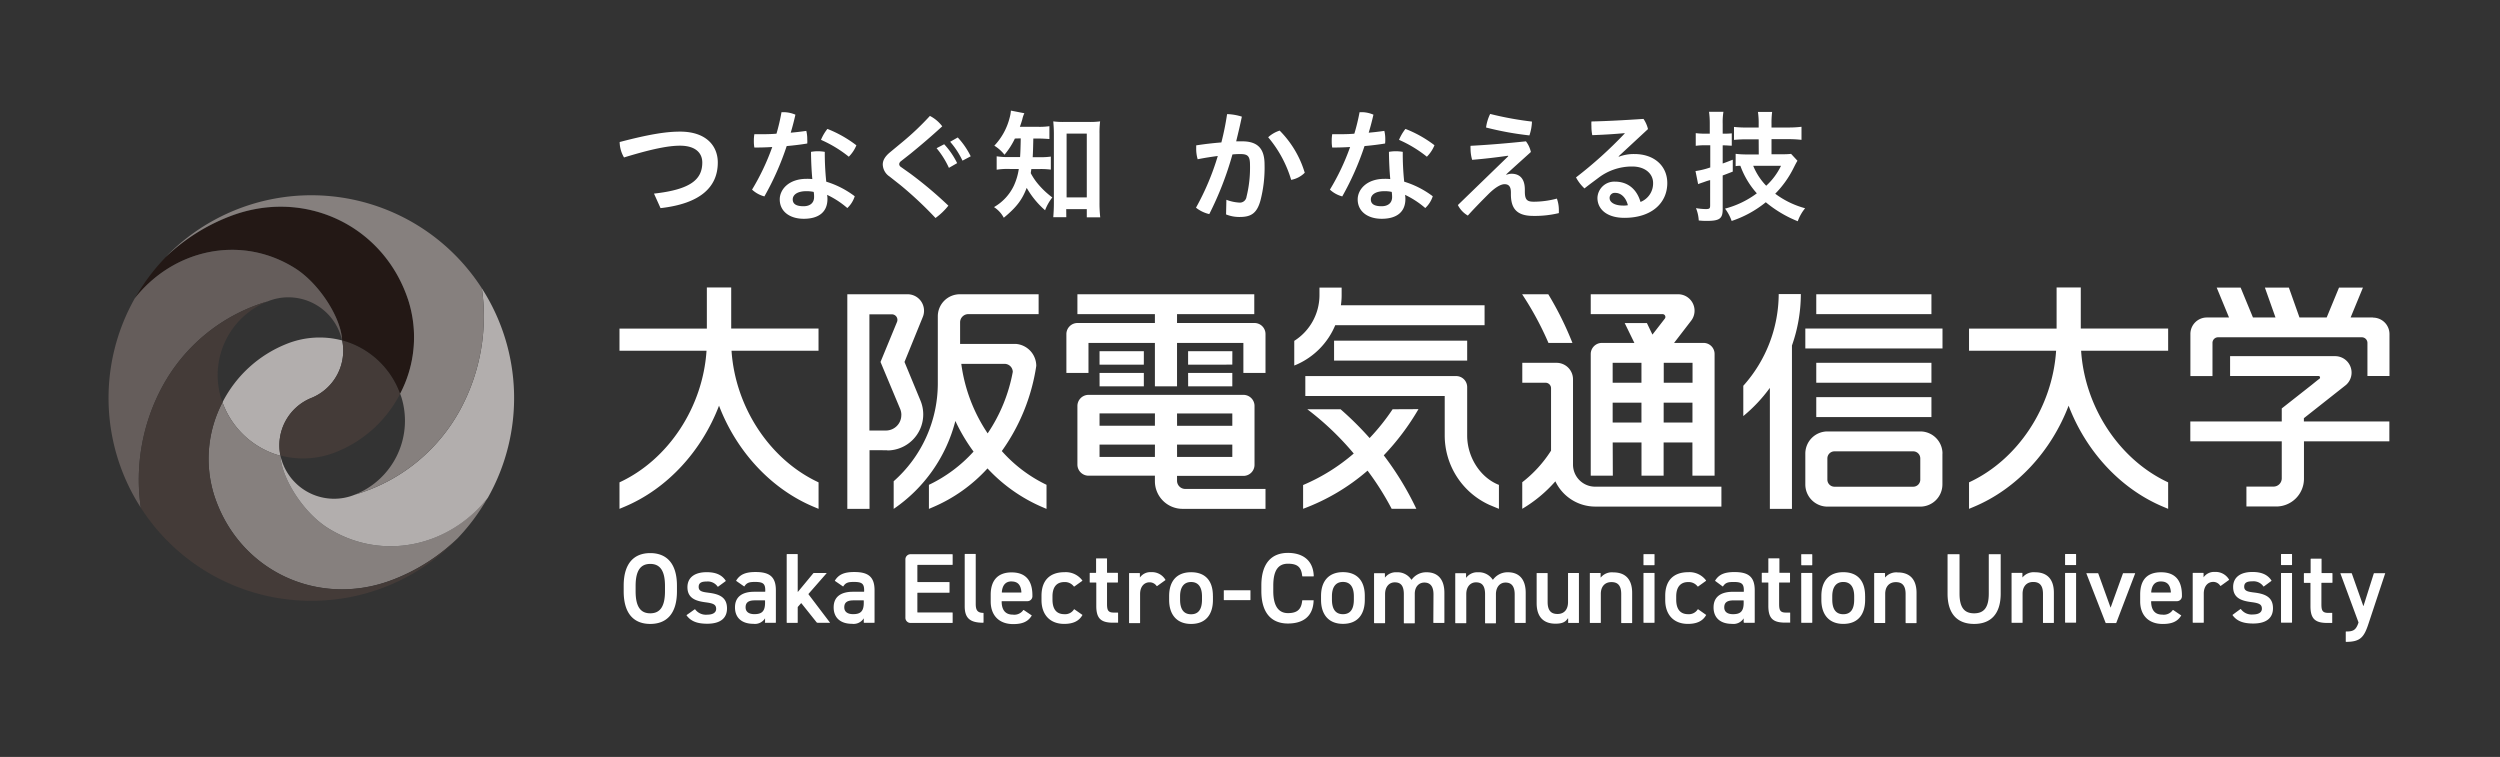 <svg id="レイヤー_1" data-name="レイヤー 1" xmlns="http://www.w3.org/2000/svg" width="607.8" height="184.03" viewBox="0 0 607.8 184.03">
  <rect x="0" y="0" width="607.8" height="184.03" fill="#333333" stroke="none"/>
  <defs>
    <style>
      .cls-1 {
        fill: none;
      }

      .cls-2 {
        fill: #fff;
      }

      .cls-3 {
        fill: #b2aead;
      }

      .cls-4 {
        fill: #443b38;
      }

      .cls-5 {
        fill: #231815;
      }

      .cls-6 {
        fill: #86807e;
      }

      .cls-7 {
        fill: #655d5b;
      }
    </style>
  </defs>
  <rect class="cls-1" width="607.8" height="184.03"/>
  <path class="cls-2" d="M307.67,81.22v9.44h-5.38V83.37H286.16V93.92h-5.38V83.37H264.63v7.29h-5.37V81.22a2.7,2.7,0,0,1,2.68-2.69h18.84V76.37H261.94V71.54h43v4.83H286.16v2.16H305a2.68,2.68,0,0,1,2.67,2.69Zm-19.5,37.65h19.5v4.84H287.5a6.72,6.72,0,0,1-6.72-6.72h0v-1.34H264.63a2.71,2.71,0,0,1-2.69-2.7V98.64A2.71,2.71,0,0,1,264.63,96h37.66A2.7,2.7,0,0,1,305,98.64V113a2.7,2.7,0,0,1-2.69,2.7H286.16v1.2A2,2,0,0,0,288.17,118.87Zm-2-15.35H299.6v-3H286.16Zm0,7.57H299.6v-3H286.16Zm-5.38-3H267.32v3h13.46Zm0-7.58H267.32v3h13.46Zm-2.7-12.42v-2.7H267.32v3.26h10.76Zm-10.76,5.84h10.76V90.66H267.32Zm32.28-8.54H288.85v3.26H299.6Zm-10.75,7.68v.86H299.6V90.66H288.85Zm-34.43,24.8v5.85l-.87-.37a39.35,39.35,0,0,1-13.48-9.47,38.16,38.16,0,0,1-13.38,9.47l-.86.37v-5.85a34.87,34.87,0,0,0,10.85-8.08,43.38,43.38,0,0,1-4.42-7.45,37,37,0,0,1-15,21.38V117A31.75,31.75,0,0,0,228,93.37V76.92a5.36,5.36,0,0,1,5.36-5.38h19.15v4.83H235.42a2,2,0,0,0-2,2v5.24h13.52a5.38,5.38,0,0,1,5,5.34,47.79,47.79,0,0,1-8.38,20.71,34.37,34.37,0,0,0,10.86,8.2Zm-8.2-27.41a2,2,0,0,0-2-2H233.71a39.54,39.54,0,0,0,6.41,16.9,39.46,39.46,0,0,0,6.1-14.91Zm-30.49,19H211.4v14.25H206V71.54h14.65a4,4,0,0,1,4,4,3.94,3.94,0,0,1-.31,1.55L219.9,88l3.91,9.45A8.75,8.75,0,0,1,219,108.86a8.62,8.62,0,0,1-3.29.65Zm3.4-8.59a3.79,3.79,0,0,0-.29-1.45L214.07,88l4-9.7a1.31,1.31,0,0,0,.11-.52,1.34,1.34,0,0,0-1.34-1.36h-5.47v28.25h4a3.75,3.75,0,0,0,3.76-3.74v-.06ZM469.57,71.54h-28v4.83h28ZM438.91,84.72h33.35V79.87H438.91Zm30.66,3.49h-28v4.84h28Zm-28,13.19h28V96.55h-28Zm-17.74-7.63v7.39a37.18,37.18,0,0,0,6.46-6.86v29.41h5.37V84a37.77,37.77,0,0,0,2.16-12.5h-5.38a33.61,33.61,0,0,1-8.59,22.27Zm48.41,16.5v7.53a5.39,5.39,0,0,1-5.39,5.37H444.29a5.39,5.39,0,0,1-5.38-5.37v-7.53a5.39,5.39,0,0,1,5.38-5.38h22.58a5.4,5.4,0,0,1,5.39,5.38Zm-5.38,1.18a1.72,1.72,0,0,0-1.72-1.72H446a1.73,1.73,0,0,0-1.73,1.72v5.16a1.73,1.73,0,0,0,1.73,1.72h19.14a1.72,1.72,0,0,0,1.72-1.72h0ZM382.29,83.37a78.92,78.92,0,0,0-5.87-11.83h-6.36a75.86,75.86,0,0,1,6.4,11.83Zm.14,29.58V92.26a4,4,0,0,0-3.95-4.05H370.1v4.84h5.65a1.34,1.34,0,0,1,1.34,1.34h0v15.17a30.14,30.14,0,0,1-7,7.68v6.46a33.14,33.14,0,0,0,8.05-6.68,10.75,10.75,0,0,0,9.71,6.14h30.66v-4.84H387.82a5.37,5.37,0,0,1-5.39-5.33Zm9.68,2.7h-5.37V86.06a2.71,2.71,0,0,1,2.69-2.69h7.92L395,78.55h5.4l1.34,2.8,3-3.87a.66.66,0,0,0,.15-.43.69.69,0,0,0-.67-.68H386.74V71.54h21.17a4,4,0,0,1,3.16,6.54L407,83.37h7.16a2.68,2.68,0,0,1,2.69,2.69h0v29.59h-5.39v-8.08h-7v8.08h-5.38v-8.08h-7Zm19.36-17.76h-7v4.84h7Zm-6.4-9.68h-.58v4.84h7V88.21Zm-13,4.84h7V88.21h-7Zm0,9.68h7V97.89h-7ZM576.88,77.19h-5.4l3-7.27h-5.82l-3,7.27h-6.61l-2.58-7.27h-5.83l2.58,7.27h-5.48l-3-7.27h-5.82l3,7.27h-5.39a4,4,0,0,0-4,4V91.43h5.37V83.37A1.36,1.36,0,0,1,539.22,82h35a1.37,1.37,0,0,1,1.35,1.35v8.06h5.36V81.22a4,4,0,0,0-4-4Zm-16.76,24.48,10.24-8.08a4,4,0,0,0-2.73-7H542.18v4.83h21.5a.35.35,0,0,1,.37.33v0c0,.16,0,.24-.22.38l-.47.36L562,93.59h0l-7.26,5.71v3.17H532.51v4.83h22.23v9a2,2,0,0,1-2,2h-6.59v4.84h7.26a6.74,6.74,0,0,0,6.73-6.72V107.3H580.9v-4.83H560.12Zm-235.78-14H356.7V82.83H324.34Zm.28-8.61h36.31V74.22H326a17.38,17.38,0,0,0,.18-2.49V69.92h-5.39v1.81a13.18,13.18,0,0,1-6.13,11.14v6l.63-.26a18,18,0,0,0,9.33-9.54ZM338.57,99.5a52.32,52.32,0,0,1-5.59,7,77.74,77.74,0,0,0-7.06-7h-8.09a68.87,68.87,0,0,1,11.29,10.76,46.7,46.7,0,0,1-12.31,7.66v5.78a50.93,50.93,0,0,0,15.67-9.28,67.75,67.75,0,0,1,5.86,9.28h6a73.43,73.43,0,0,0-7.92-13,59.58,59.58,0,0,0,8.44-11.23Zm18.13,6.39V94.13a2.68,2.68,0,0,0-2.68-2.7H317.35v4.84h33.89v9.63a18.54,18.54,0,0,0,10.89,16.86l2.29.95v-5.83l-.22-.08c-4.46-1.86-7.5-6.8-7.5-11.9Zm-178.93-36h-5.92v10H150.61v5.38h21.16c-.9,13.74-9.29,26.51-21.16,32v6.44l1.12-.47c10.53-4.39,18.88-13.62,23.08-24.61,4.2,11,12.55,20.22,23.08,24.61l1.12.47v-6.44c-11.87-5.51-20.25-18.28-21.16-32H199v-5.4H177.77Zm328.11,0H500v10H478.71v5.38h21.17c-.9,13.74-9.3,26.51-21.17,32v6.44l1.12-.47c10.54-4.39,18.9-13.62,23.09-24.61,4.19,11,12.54,20.22,23.08,24.61l1.12.47v-6.44c-11.87-5.51-20.27-18.28-21.16-32h21.16v-5.4H505.88Z"/>
  <path class="cls-2" d="M159,47.07c9-1,11.74-3.5,11.74-7.56,0-2.38-1.73-4.09-5.41-4.09-2.7,0-6.56.7-13.62,2.86a7.63,7.63,0,0,1-1.06-3.75c7.62-2,11.53-2.53,14.7-2.53,6.28,0,9.16,3.42,9.16,7.51,0,6-4.27,10-13.92,11.09Zm31-19.8h.47a7.48,7.48,0,0,1,2.91.61c-.32,1.44-.7,2.91-1.14,4.38,1.29-.11,2.56-.26,3.79-.44a8.48,8.48,0,0,1,.23,2.07,6.44,6.44,0,0,1,0,1c-1.56.26-3.27.47-5,.62a67.55,67.55,0,0,1-5.42,12.24,7,7,0,0,1-3-1.65,56.76,56.76,0,0,0,4.91-10.36c-1.49.1-3,.13-4.35.13a8.56,8.56,0,0,1-.12-1.6,9,9,0,0,1,.12-1.64h1.23c1.33,0,2.74,0,4.15-.13A49.19,49.19,0,0,0,190,27.27Zm17.8,20.45a6.58,6.58,0,0,1-1.8,2.86,21.37,21.37,0,0,0-4.92-3.21,5.55,5.55,0,0,1,.09,1c0,3.2-2.15,4.82-5.76,4.82-3.42,0-5.84-1.79-5.84-4.71,0-2.41,2.19-5,6.51-5a11,11,0,0,1,1.41.06c-.17-1.88-.29-4-.32-6.62a9,9,0,0,1,1.64-.15,9.79,9.79,0,0,1,1.71.15,67.56,67.56,0,0,0,.36,7.25,22.32,22.32,0,0,1,6.93,3.55Zm-11.74-1.24c-2.39,0-3.33,1-3.33,2s.69,1.66,2.63,1.66c1.59,0,2.56-.82,2.56-2.22a6.53,6.53,0,0,0-.09-1.26,8,8,0,0,0-1.76-.18Zm12.15-11.17a8.4,8.4,0,0,1-1.85,2.79A29.91,29.91,0,0,0,199.6,34a10.93,10.93,0,0,1,1.56-2.66,29,29,0,0,1,7.06,4Zm11.28-.86a66.18,66.18,0,0,0,6.59-6.27,8.83,8.83,0,0,1,3,2.53c-2.54,2.33-5,4.44-7.71,6.65L219,39.22a1,1,0,0,0-.39.67.88.88,0,0,0,.42.7l2.3,1.63A98,98,0,0,1,230.57,50a15.62,15.62,0,0,1-3.13,3,90.82,90.82,0,0,0-8.53-8l-2.65-2.09A3.61,3.61,0,0,1,214.62,40c0-.93.43-1.88,1.79-3Zm10.06.62a19,19,0,0,1,3.15,4.59l-2,1.15a21,21,0,0,0-3-4.78Zm3.3-1.65A19,19,0,0,1,236,38l-2,1.06a19.63,19.63,0,0,0-3-4.59Zm13.89.26a18.12,18.12,0,0,1-2.53,3.94,9.44,9.44,0,0,0-2.47-2.2,15.29,15.29,0,0,0,3.71-6.74,8.3,8.3,0,0,0,.32-1.79l3.27.64a6.61,6.61,0,0,0-.5,1.5c-.18.6-.32,1.06-.59,1.8h4.35a16.73,16.73,0,0,0,2.83-.15V33.8c-.83-.06-1.77-.12-2.83-.12h-1.08c-.07,3.06-.07,3.06-.15,4.54h1.7a17.52,17.52,0,0,0,2.71-.15v3.17a18.7,18.7,0,0,0-2.8-.14h-1.94c-.06.41-.08.53-.14,1a14.68,14.68,0,0,0,1.47,2.27A20.25,20.25,0,0,0,255.84,48a11.72,11.72,0,0,0-1.76,3.12,21.15,21.15,0,0,1-4.47-5.45c-1.12,2.94-2.48,4.71-5.57,7.27a7,7,0,0,0-2.38-2.59,11.87,11.87,0,0,0,4.83-5.21,14.82,14.82,0,0,0,1.2-4.06h-2.2a16.92,16.92,0,0,0-3.18.18V38a17.57,17.57,0,0,0,3.24.18H248c.07-.92.13-2.42.16-4.54Zm12.5,19.13h-3.17c.08-.94.15-2.15.15-3.3v-17c0-1.12-.07-2.06-.15-3a17.63,17.63,0,0,0,2.62.14h6.09a18.44,18.44,0,0,0,2.68-.14,21.54,21.54,0,0,0-.15,3V49.22a31.23,31.23,0,0,0,.18,3.62h-3.27v-2h-5Zm.07-4.82h4.91V32.48h-4.91Zm38.85.58a10.37,10.37,0,0,0,3.06.68,1.63,1.63,0,0,0,1.83-1.4h0a29.23,29.23,0,0,0,.85-7.74c0-2.06-.47-2.65-2.27-2.65a16.84,16.84,0,0,0-2,.09A78.68,78.68,0,0,1,294,52.05a8,8,0,0,1-3.23-1.56,62.27,62.27,0,0,0,5.3-12.57c-1.59.21-3.28.47-4.89.8a8.91,8.91,0,0,1-.36-2.62c0-.25,0-.51,0-.76,2-.31,4.15-.56,6.12-.71a67.22,67.22,0,0,0,1.39-6.89,13.25,13.25,0,0,1,3.59.62c-.41,2-.89,4-1.38,6H302c4.08,0,5.44,2.1,5.44,5.65a31.76,31.76,0,0,1-1,8.74c-.89,3.21-2.38,4-5.06,4a8.49,8.49,0,0,1-3.3-.62Zm12.95-16.82A24.46,24.46,0,0,1,317.21,42a6.33,6.33,0,0,1-3.3,1.73,28.75,28.75,0,0,0-5.59-10.36,7.43,7.43,0,0,1,2.8-1.62Zm19.42-4.48H331a7.3,7.3,0,0,1,2.91.61c-.32,1.44-.71,2.91-1.15,4.38,1.3-.11,2.57-.26,3.8-.44a8.48,8.48,0,0,1,.23,2.07,6.44,6.44,0,0,1-.05,1c-1.57.26-3.27.47-5,.62a68.21,68.21,0,0,1-5.41,12.24,7,7,0,0,1-3-1.65,56.11,56.11,0,0,0,4.91-10.36c-1.5.1-3,.13-4.35.13a8.56,8.56,0,0,1-.12-1.6,9,9,0,0,1,.12-1.64h1.23c1.33,0,2.74,0,4.15-.13a49.19,49.19,0,0,0,1.27-5.23Zm17.8,20.45a6.72,6.72,0,0,1-1.82,2.86,21.59,21.59,0,0,0-4.92-3.21,5.55,5.55,0,0,1,.09,1c0,3.2-2.15,4.82-5.76,4.82-3.42,0-5.84-1.79-5.84-4.71,0-2.41,2.19-5,6.51-5a11.16,11.16,0,0,1,1.41.06c-.17-1.88-.29-4-.32-6.62a9,9,0,0,1,1.64-.15,9.91,9.91,0,0,1,1.72.15,65.05,65.05,0,0,0,.35,7.25,22.42,22.42,0,0,1,6.95,3.55ZM336.6,46.48c-2.39,0-3.32,1-3.32,2s.67,1.66,2.61,1.66c1.59,0,2.56-.82,2.56-2.22a8.9,8.9,0,0,0-.09-1.26A7.46,7.46,0,0,0,336.6,46.48Zm12.15-11.17a8.4,8.4,0,0,1-1.85,2.79,30,30,0,0,0-6.77-4.1,11.46,11.46,0,0,1,1.56-2.66A28.54,28.54,0,0,1,348.75,35.31Zm17.9,2.55c-3.15.45-5.68.74-8.74,1a9.53,9.53,0,0,1-.39-2.7,4.21,4.21,0,0,1,0-.71c4.41-.23,9-.62,13.47-1.09a6.75,6.75,0,0,1,1.2,2.59c-2.08,1.89-4,3.59-6,5.44l.08.1a3.37,3.37,0,0,1,1.18-.25c2.17,0,3.27,1.36,3.27,3.86v.47c0,2.1.62,2.47,2.23,2.47a21.73,21.73,0,0,0,5.56-.76,8.3,8.3,0,0,1,.48,2.88c0,.22,0,.43,0,.65a24.72,24.72,0,0,1-6.24.68c-4.09,0-5.42-1.89-5.42-5.27v-.44c0-1.51-.59-2-1.55-2s-2.36.86-3.92,2.42-3.47,3.5-5,5.21a6.1,6.1,0,0,1-2.42-2.56L366.67,38Zm5.8-8.3a11.66,11.66,0,0,1-.62,3.36A75.4,75.4,0,0,1,361.29,31a10.6,10.6,0,0,1,1-3.3,79.6,79.6,0,0,0,10.16,1.86Zm21.13,8.54a10.32,10.32,0,0,1,3.77-.65c4.82,0,8,2.88,8,7.06,0,4.81-3.77,8.45-10.42,8.45-4.26,0-6.56-2.09-6.56-4.86a4.1,4.1,0,0,1,4.27-3.94h0c3.09,0,5.3,1.82,6.2,4.94a4.83,4.83,0,0,0,3.06-4.62c0-2.2-1.88-4-5.09-4a13.43,13.43,0,0,0-8.18,2.74c-1,.76-2.27,1.67-3.41,2.59a10.15,10.15,0,0,1-2.06-2.68A102.22,102.22,0,0,0,395,32.45v-.08c-2.56.23-4.88.38-7.89.49a11,11,0,0,1-.2-2.21,8.25,8.25,0,0,1,0-1.12c3.74-.08,8-.31,12.66-.62a7.49,7.49,0,0,1,1.09,2.47L393.52,38Zm-.89,8.79A1.24,1.24,0,0,0,391.33,48a.92.92,0,0,0,0,.16c0,1,1.17,1.82,3.31,1.82a5.33,5.33,0,0,0,1.13-.09c-.51-2-1.76-3-3.07-3Zm21.78-11.58a17.93,17.93,0,0,0-2.2.14V32.37a17.92,17.92,0,0,0,2.2.13h1.21V30.13a20.77,20.77,0,0,0-.18-2.95H419a15.75,15.75,0,0,0-.18,2.91V32.5h.44a17.47,17.47,0,0,0,1.77-.08v3c-.65,0-1.15-.08-1.8-.08h-.41v4.41c.88-.3,1.21-.45,2.45-.92v2.89c-1.51.59-1.51.59-2.45.94v8.21c0,2.26-.74,2.83-3.82,2.83a14.8,14.8,0,0,1-2-.1,9.4,9.4,0,0,0-.67-3,15.07,15.07,0,0,0,2.32.23c.94,0,1.12-.12,1.12-.88V43.78L415,44l-.93.33c-.42.14-.92.31-1.22.44l-.64-3.18a19.4,19.4,0,0,0,3.59-.88V35.31Zm13.1-1.44h-2.71a32.78,32.78,0,0,0-3.29.14V30.86a29.52,29.52,0,0,0,3.26.15h2.74v-.88a17.83,17.83,0,0,0-.18-2.92h3.45a20.33,20.33,0,0,0-.15,2.92V31h4a25.81,25.81,0,0,0,3.29-.18V34a27.78,27.78,0,0,0-3.29-.17h-4V37.5h2.7a17.65,17.65,0,0,0,2.06-.09L437,39.08c-.23.38-.35.58-.91,1.69a24.15,24.15,0,0,1-4.5,6.33,21.54,21.54,0,0,0,7.27,3.53,10.63,10.63,0,0,0-1.79,3.16,29.11,29.11,0,0,1-7.77-4.62,26.18,26.18,0,0,1-8.3,4.55,11,11,0,0,0-1.61-3A22.32,22.32,0,0,0,427.12,47a20.34,20.34,0,0,1-4-6.69,5.18,5.18,0,0,0-1.15.09v-3a23.16,23.16,0,0,0,2.88.15h2.74Zm-1.33,6.44a15.28,15.28,0,0,0,3.16,4.85,15.9,15.9,0,0,0,3.6-4.85Z"/>
  <path class="cls-2" d="M303.92,145.9h-6.3a.08.08,0,0,1-.09-.07v-2.24a.08.08,0,0,1,.07-.09h6.32a.09.09,0,0,1,.09.09v2.22a.08.08,0,0,1-.07.09Zm27.89-1v.94c0,3.4-1.63,5.83-5.31,5.83-3.51,0-5.33-2.3-5.33-5.83v-.94c0-3.75,2-5.8,5.33-5.8s5.31,2,5.31,5.77Zm-2.66.07c0-2.23-.87-3.49-2.65-3.49s-2.68,1.28-2.68,3.49v.79c0,2,.65,3.56,2.68,3.56s2.65-1.57,2.65-3.56Zm70.41-7.65a.09.09,0,0,0,.09.09h2.5a.11.11,0,0,0,.1-.09v-2.5a.09.09,0,0,0-.1-.1h-2.5a.11.11,0,0,0-.09.1Zm0,14a.09.09,0,0,0,.09.09h2.5a.09.09,0,0,0,.1-.08h0V139.39a.09.09,0,0,0-.1-.1h-2.5a.11.11,0,0,0-.09.1Zm-80.26-5.38h-2.62a.1.1,0,0,0-.09.07c-.21,2.24-1.3,3.05-3.47,3.05s-3.56-1.59-3.56-5.35V142.4c0-3.81,1.26-5.35,3.56-5.35s3.26.81,3.47,3a.24.24,0,0,0,.09.08h2.65a.18.18,0,0,0,.07-.08c-.14-4-2.87-5.63-6.28-5.63-3.85,0-6.46,2.37-6.46,7.93v1.31c0,5.55,2.61,7.93,6.46,7.93,3.41,0,6.13-1.48,6.25-5.64A.06.06,0,0,0,319.3,145.94Zm69.9-5.56h-.06v-1a.09.09,0,0,0-.07-.08h-2.49s-.06,0-.06.08v12a.11.11,0,0,0,.06.07h2.53a.1.1,0,0,0,.08-.07v-7c0-1.71.93-2.86,2.58-2.86,1.38,0,2.38.65,2.38,2.89v7a.12.12,0,0,0,.07.07h2.51a.1.1,0,0,0,.08-.07v-7.25c0-3.69-2-5-4.56-5a3.48,3.48,0,0,0-3.05,1.22Zm-8,10h.05v1a.07.07,0,0,0,.07.07h2.48a.07.07,0,0,0,.07-.07v-12a.09.09,0,0,0-.07-.08h-2.51a.1.1,0,0,0-.07.08v7c0,1.76-.9,2.89-2.55,2.89-1.41,0-2.41-.65-2.41-2.92V139.4a.09.09,0,0,0-.07-.08h-2.53a.07.07,0,0,0-.07.08v7.23c0,3.69,2,5,4.58,5,1.69,0,2.45-.43,3-1.3Zm-32.73,1a.18.18,0,0,0,.08.07h2.53a.1.1,0,0,0,.08-.07v-7.25c0-3.33-1.63-5-4.33-5a4.35,4.35,0,0,0-3.61,1.78.11.11,0,0,1-.11,0,4,4,0,0,0-3.52-1.78,3.35,3.35,0,0,0-2.89,1.31h0v-1a.18.18,0,0,0-.07-.08h-2.49a.08.08,0,0,0-.08.08v12a.18.18,0,0,0,.08.07h2.54a.11.11,0,0,0,.06-.07v-7c0-1.79,1-2.86,2.36-2.86s2.2.71,2.2,2.89v7a.1.1,0,0,0,.08.07h2.5a.1.1,0,0,0,.08-.07v-7.1c0-1.71,1-2.74,2.33-2.74s2.22.79,2.22,2.89Zm19.78,0a.1.1,0,0,0,.08.07h2.53a.07.07,0,0,0,.07-.07v-7.25c0-3.33-1.63-5-4.33-5a4.36,4.36,0,0,0-3.6,1.78.11.11,0,0,1-.11,0,4,4,0,0,0-3.53-1.78,3.36,3.36,0,0,0-2.88,1.31h-.05v-1a.18.18,0,0,0-.07-.08h-2.48a.08.08,0,0,0-.08.08v12a.1.1,0,0,0,.08.07h2.52s.08,0,.08-.07v-7c0-1.79,1-2.86,2.36-2.86s2.21.71,2.21,2.89v7a.11.11,0,0,0,.06.07h2.51a.07.07,0,0,0,.07-.07v-7.1c.05-1.71,1-2.74,2.34-2.74s2.22.79,2.22,2.89Zm85.2-6.47v.94c0,3.4-1.63,5.83-5.31,5.83-3.5,0-5.33-2.3-5.33-5.83v-.94c0-3.75,1.95-5.8,5.33-5.8s5.3,2,5.3,5.76Zm-2.66.07c0-2.23-.88-3.49-2.65-3.49s-2.68,1.28-2.68,3.49v.79c0,2,.65,3.56,2.68,3.56s2.65-1.57,2.65-3.56Zm-12.87-7.65a.09.09,0,0,0,.09.09h2.5a.09.09,0,0,0,.09-.09v-2.5a.11.11,0,0,0-.09-.1H438a.11.11,0,0,0-.09.1Zm0,14a.09.09,0,0,0,.09.09h2.5a.09.09,0,0,0,.09-.09V139.39a.11.11,0,0,0-.09-.1H438a.11.11,0,0,0-.09.1Zm-14,0v-1h0a2.91,2.91,0,0,1-2.86,1.34c-2.76,0-4.46-1.43-4.46-4,0-2.74,2-3.79,4.66-3.79h2.61a.09.09,0,0,0,.09-.09v-.3c0-1.61-.6-2-2.47-2-1.32,0-2,.14-2.59,1.07h0a.08.08,0,0,1-.11,0h0L417,141.24a.08.08,0,0,1,0-.11h0c.9-1.45,2.24-2.05,4.68-2.05,3.21,0,4.93,1,4.93,4.43v7.82a.09.09,0,0,1-.08.09h-2.45a.11.11,0,0,1-.08-.09Zm0-5.28a.09.09,0,0,0-.09-.08h-2.41c-1.57,0-2.22.56-2.22,1.69s.84,1.66,2.12,1.66c1.62,0,2.6-.51,2.6-2.74Zm34.37-5.66h0v-1a.16.16,0,0,0-.08-.08h-2.47a.14.14,0,0,0-.09.08v12a.13.13,0,0,0,.09.07h2.52a.07.07,0,0,0,.07-.07v-7c0-1.71.93-2.86,2.59-2.86,1.37,0,2.37.65,2.37,2.89v7a.18.18,0,0,0,.08.07h2.5a.1.1,0,0,0,.08-.07v-7.25c0-3.69-2-5-4.56-5a3.57,3.57,0,0,0-3.07,1.21Zm-23.06,11V149a.07.07,0,0,0-.07-.07h-1c-1.4,0-1.62-.64-1.62-2.13v-5.08c0-.06,0-.1.09-.1h2.49a.07.07,0,0,0,.07-.07v-2.21a.09.09,0,0,0-.07-.08H432.7c-.06,0-.09,0-.09-.08v-3.36a.18.18,0,0,0-.07-.08H430a.08.08,0,0,0-.08.08v3.36a.09.09,0,0,1-.08.08h-1.45a.1.1,0,0,0-.07.08v2.21a.07.07,0,0,0,.07.07h1.44a.09.09,0,0,1,.09.09h0v5.59c0,3,1.07,4.07,4.09,4.07h1.15a.08.08,0,0,0,.1,0Zm-20.47-1.92-1.89-1.33a.08.08,0,0,0-.11,0h0a2.55,2.55,0,0,1-2.33,1.18c-2.2,0-2.91-1.57-2.91-3.56V145c0-2.21,1-3.49,2.91-3.49a2.74,2.74,0,0,1,2.3,1.08h.12l1.92-1.38v-.1a5,5,0,0,0-4.31-2c-3.58,0-5.61,2-5.61,5.73v1.06c0,3.48,2,5.78,5.51,5.78,2.12,0,3.58-.65,4.42-2.12a.09.09,0,0,0,0-.11Zm-164,.1-1.86-1.26h-.11a2.65,2.65,0,0,1-2.54,1.12c-2,0-2.71-1.34-2.73-3.19a.11.11,0,0,1,.08-.08h6.17A1.21,1.21,0,0,0,251,145h0v-.25c0-3.6-1.63-5.59-5.06-5.59-3.28,0-5.08,1.87-5.08,5.44v1.65c0,3.23,1.9,5.48,5.48,5.48,2.18,0,3.57-.57,4.45-2a.11.11,0,0,0,0-.16l0,0Zm-4.81-8.2c1.51,0,2.26.88,2.37,2.59,0,.06,0,.09-.08.09h-4.6s-.07,0-.08-.06v0c.13-1.65.86-2.64,2.38-2.64Zm48.94,3.55v.94c0,3.4-1.63,5.83-5.31,5.83-3.51,0-5.34-2.3-5.34-5.83v-.94c0-3.75,1.95-5.8,5.34-5.8s5.3,2,5.3,5.75Zm-2.66.07c0-2.23-.88-3.49-2.65-3.49s-2.68,1.28-2.68,3.49v.79c0,2,.65,3.56,2.68,3.56s2.65-1.57,2.65-3.56Zm-60.62,6.38V149a.09.09,0,0,0-.09-.09h-8.4a.11.11,0,0,1-.09-.08v-4.63a.09.09,0,0,1,.09-.09h7.64a.09.09,0,0,0,.09-.08v-2.44a.09.09,0,0,0-.08-.08h-7.65a.11.11,0,0,1-.09-.09v-4a.11.11,0,0,1,.09-.09h8.4a.08.08,0,0,0,.09-.07v-2.42a.11.11,0,0,0-.09-.1H221.36a1.25,1.25,0,0,0-1.24,1.26h0V150.2a1.25,1.25,0,0,0,1.23,1.25h10.16a.09.09,0,0,0,.09-.13Zm49.61-8.89a.11.11,0,0,0,.11,0l2-1.44a.09.09,0,0,0,0-.1,3.79,3.79,0,0,0-3.44-1.84,3.12,3.12,0,0,0-2.76,1.31h0v-1s0-.06-.08-.08h-2.48a.1.1,0,0,0-.07.08v12a.1.1,0,0,0,.07.09h2.53a.1.1,0,0,0,.08-.07v-7c0-1.83,1-2.86,2.31-2.86a2.07,2.07,0,0,1,1.72.91Zm-9.39,8.91V149a.07.07,0,0,0-.07-.07h-1c-1.4,0-1.62-.64-1.62-2.13v-5.08a.09.09,0,0,1,.08-.1h2.5a.12.12,0,0,0,.07-.07v-2.21a.18.18,0,0,0-.07-.08h-2.49s-.08,0-.09-.07h0v-3.36s0-.06-.08-.08h-2.5a.08.08,0,0,0-.08.08v3.36a.09.09,0,0,1-.08.08H265a.18.18,0,0,0-.07.08v2.21a.12.12,0,0,0,.07.07h1.45a.09.09,0,0,1,.08.1h0v5.59c0,3,1.08,4.07,4.09,4.07h1.15s0,0,.05,0Zm-8.71-1.92-1.9-1.33a.08.08,0,0,0-.11,0h0a2.51,2.51,0,0,1-2.33,1.18c-2.2,0-2.9-1.57-2.9-3.56V145c0-2.21.95-3.49,2.9-3.49a2.72,2.72,0,0,1,2.3,1.08.13.13,0,0,0,.12,0l1.93-1.38a.09.09,0,0,0,0-.1,5,5,0,0,0-4.31-2c-3.59,0-5.61,2-5.61,5.73v1.06c0,3.48,2,5.78,5.51,5.78,2.12,0,3.58-.65,4.42-2.12a.09.09,0,0,0,0-.11Zm-24,1.9V149.1a.12.12,0,0,0-.07-.1c-1.58,0-1.83-.89-1.83-2.24v-12a.08.08,0,0,0-.09-.08h-2.51a.11.11,0,0,0-.08.09V147.4c0,2.91,1.31,4,4.51,4a.09.09,0,0,0,0-.08Zm247.22-16.63h-2.75s-.08,0-.08.08v9.5c0,3.38-1.18,4.79-3.56,4.79s-3.55-1.41-3.55-4.79v-9.5a.16.16,0,0,0-.08-.08h-2.75a.11.11,0,0,0-.08.08v9.5c0,5.2,2.63,7.37,6.46,7.37s6.46-2.17,6.46-7.4v-9.47a.17.17,0,0,0-.1-.13Zm43.88,14.83-1.86-1.26a.13.13,0,0,0-.12,0,2.64,2.64,0,0,1-2.53,1.12c-2,0-2.7-1.34-2.73-3.19a.11.11,0,0,1,.08-.08h6.18a1.21,1.21,0,0,0,1.23-1.19h0v-.25c0-3.6-1.63-5.59-5.06-5.59s-5.09,1.87-5.09,5.44v1.65c0,3.23,1.91,5.48,5.49,5.48,2.18,0,3.57-.57,4.45-2a.11.11,0,0,0,0-.15.09.09,0,0,0-.06,0Zm-4.81-8.2c1.5,0,2.25.88,2.37,2.59,0,.06,0,.09-.08.09h-4.61A.09.09,0,0,1,523,144h0c.12-1.65.84-2.64,2.37-2.64ZM548,144.05c-1.45-.18-2.39-.34-2.39-1.41s.83-1.31,2-1.31a2.93,2.93,0,0,1,2.68,1.25.08.08,0,0,0,.1,0l0,0,1.84-1.35a.11.11,0,0,0,0-.11c-1-1.53-2.6-2.06-4.63-2.06-3,0-4.68,1.36-4.68,3.65,0,2.67,2,3.36,4.39,3.67,1.95.25,2.6.56,2.6,1.61,0,.89-.8,1.4-2.18,1.4a3.24,3.24,0,0,1-2.92-1.3.09.09,0,0,0-.13,0h0l-.94.68-.94.7a.09.09,0,0,0,0,.12c1,1.35,2.47,2,5,2,3.23,0,4.81-1.37,4.81-3.72C552.6,145.21,550.8,144.38,548,144.05Zm-8.2-1.62a.13.13,0,0,0,.12,0l2-1.44a.09.09,0,0,0,0-.1,3.77,3.77,0,0,0-3.44-1.84,3.12,3.12,0,0,0-2.75,1.31h0v-1s0-.06-.08-.08h-2.48a.08.08,0,0,0-.08.08v11.95a.12.12,0,0,0,.08.09h2.53a.1.1,0,0,0,.08-.07v-7c0-1.83,1-2.86,2.3-2.86a2,2,0,0,1,1.74,1Zm14.76-5.14a.09.09,0,0,0,.09.09h2.49a.11.11,0,0,0,.1-.09v-2.5a.09.09,0,0,0-.1-.1h-2.49a.11.11,0,0,0-.09.1Zm0,14a.09.09,0,0,0,.09.09h2.49a.09.09,0,0,0,.1-.08h0v-11.9a.09.09,0,0,0-.1-.1h-2.49a.11.11,0,0,0-.09.1Zm-52.5-14a.09.09,0,0,0,.09.09h2.5a.09.09,0,0,0,.09-.09v-2.5a.11.11,0,0,0-.09-.1h-2.5a.11.11,0,0,0-.09.1Zm0,14a.09.09,0,0,0,.09.09h2.5a.09.09,0,0,0,.09-.09v-11.9a.11.11,0,0,0-.09-.1h-2.5a.11.11,0,0,0-.09.1Zm-10.37-10.94h0v-1a.18.18,0,0,0-.09-.08h-2.47a.08.08,0,0,0-.08.08v12a.1.1,0,0,0,.08.07h2.53a.12.12,0,0,0,.07-.07v-7c0-1.71.93-2.86,2.58-2.86,1.38,0,2.38.65,2.38,2.89v7a.07.07,0,0,0,.07.07h2.51a.07.07,0,0,0,.07-.07v-7.25c0-3.69-2-5-4.55-5a3.55,3.55,0,0,0-3.08,1.25Zm75.32,11V149h-1c-1.41,0-1.63-.64-1.63-2.13v-5.08a.09.09,0,0,1,.08-.1H567a.12.12,0,0,0,.07-.07v-2.21a.18.18,0,0,0-.07-.08h-2.49s-.08,0-.09-.07h0v-3.36s0-.06-.08-.08h-2.5a.3.3,0,0,0-.08.08v3.36a.09.09,0,0,1-.08.08H560.2a.16.16,0,0,0-.08.08v2.21a.1.1,0,0,0,.08.07h1.43a.09.09,0,0,1,.09.09h0v5.59c0,3,1.08,4.07,4.08,4.07H567v-.11Zm12.81-12H577.2l-.08.06-2.5,7.9h-.06l-2.79-7.9-.08-.06H569a.06.06,0,0,0,0,.06l4.38,11.85a.22.22,0,0,1,0,.16c-.61,1.81-1.31,2.11-3,2.11,0,0-.06,0-.08.08v2.36a.08.08,0,0,0,.08.08c3.44,0,4.36-1.11,5.43-4.36l4.07-12.28a.07.07,0,0,0,0-.07Zm-60.8,0H516.2s-.05,0-.07.06l-3,8.33h0l-3-8.33-.08-.06h-2.81v.06l4.67,12a.18.18,0,0,0,.1.07h2.41a.18.18,0,0,0,.1-.07l4.58-12a.1.1,0,0,0-.1-.07Zm-354.44,3.1v1.31c0,5.55-2.6,7.93-6.49,7.93s-6.46-2.38-6.46-7.93V142.4c0-5.56,2.61-7.93,6.46-7.93S164.58,136.84,164.58,142.4Zm-2.91,0c0-3.81-1.28-5.35-3.58-5.35s-3.56,1.54-3.56,5.35v1.31c0,3.82,1.26,5.35,3.56,5.35s3.58-1.53,3.58-5.35Zm10.56,1.65c-1.45-.18-2.37-.34-2.37-1.41s.82-1.31,1.95-1.31a2.91,2.91,0,0,1,2.67,1.25.08.08,0,0,0,.11,0l0,0,1.84-1.35a.11.11,0,0,0,0-.11c-1-1.53-2.6-2.06-4.63-2.06-3,0-4.67,1.36-4.67,3.65,0,2.67,2,3.36,4.38,3.67,1.95.25,2.6.56,2.6,1.61,0,.89-.8,1.4-2.18,1.4a3.25,3.25,0,0,1-2.93-1.3h-.12l-.94.68-1,.7a.09.09,0,0,0,0,.12c1,1.35,2.47,2,5,2,3.23,0,4.81-1.37,4.81-3.72,0-2.66-1.77-3.49-4.54-3.82ZM210,151.32v-1h0a2.91,2.91,0,0,1-2.87,1.34c-2.75,0-4.45-1.43-4.45-4,0-2.74,2-3.79,4.66-3.79H210a.09.09,0,0,0,.09-.09v-.3c0-1.61-.6-2-2.48-2-1.32,0-2,.14-2.58,1.07h0a.09.09,0,0,1-.12,0L203,141.24a.09.09,0,0,1,0-.12c.91-1.45,2.25-2.05,4.68-2.05,3.21,0,4.94,1,4.94,4.43v7.82a.09.09,0,0,1-.09.09h-2.45A.09.09,0,0,1,210,151.32Zm0-5.28a.09.09,0,0,0-.09-.08H207.5c-1.59,0-2.24.56-2.24,1.69s.86,1.66,2.14,1.66c1.62,0,2.6-.51,2.6-2.74Zm-24,5.28v-1H186a2.88,2.88,0,0,1-2.85,1.34c-2.76,0-4.46-1.43-4.46-4,0-2.74,2-3.79,4.66-3.79h2.61a.09.09,0,0,0,.09-.09v-.3c0-1.61-.6-2-2.48-2-1.31,0-2,.14-2.58,1.07h0a.08.08,0,0,1-.11,0h0L179,141.24a.09.09,0,0,1,0-.12c.9-1.45,2.25-2.05,4.69-2.05,3.21,0,4.94,1,4.94,4.43v7.82a.09.09,0,0,1-.09.09H186a.09.09,0,0,1-.06-.09Zm0-5.28a.09.09,0,0,0-.09-.08H183.5c-1.58,0-2.23.56-2.23,1.69s.85,1.66,2.13,1.66c1.62,0,2.6-.51,2.6-2.74Zm12.62,5.31a.28.28,0,0,0,.15.06h3s.06,0,0-.06h0l-5.19-6.84a.12.12,0,0,1,0-.14l4.38-5v-.06h-3.1a.31.31,0,0,0-.13.06L194,143.88c0,.05-.06,0-.06,0V134.8a.09.09,0,0,0-.09-.09h-2.5a.11.11,0,0,0-.09.1v16.53a.09.09,0,0,0,.09.09h2.5a.09.09,0,0,0,.09-.08v-3.68a.25.25,0,0,1,.06-.16l.74-.84a.07.07,0,0,1,.1,0h0l3.75,4.7Z"/>
  <g>
    <g>
      <path class="cls-3" d="M75.69,96.77a12.4,12.4,0,0,0,7.5-14,21.48,21.48,0,0,0-13.49.83A29.9,29.9,0,0,0,54.09,97.82a20.78,20.78,0,0,0,14.09,13A12.42,12.42,0,0,1,75.69,96.77Z"/>
      <path class="cls-4" d="M83.19,82.74a12.4,12.4,0,0,1-7.5,14,12.42,12.42,0,0,0-7.51,14,21.51,21.51,0,0,0,13.5-.83A29.92,29.92,0,0,0,97.29,95.71,20.78,20.78,0,0,0,83.19,82.74Z"/>
      <path class="cls-5" d="M71.64,65.15C77.79,69,83,77.51,83.19,82.74a20.78,20.78,0,0,1,14.1,13,29.57,29.57,0,0,0,2-22.66c-6-18.37-25.49-27.5-43.61-20.38a46.84,46.84,0,0,0-15.43,9.85,49.91,49.91,0,0,0-7.47,10C42.1,60.67,58.46,56.92,71.64,65.15Z"/>
      <path class="cls-6" d="M79.74,128.39C73.59,124.54,68.39,116,68.18,110.8a20.78,20.78,0,0,1-14.09-13,29.6,29.6,0,0,0-2,22.67c6,18.38,25.49,27.5,43.61,20.38a46.56,46.56,0,0,0,15.5-9.93,49.25,49.25,0,0,0,7.41-10C109.3,132.87,92.92,136.62,79.74,128.39Z"/>
      <path class="cls-3" d="M117.15,70.1a47.65,47.65,0,0,1-5.23,29.44,42.79,42.79,0,0,1-25.58,20.7,13.36,13.36,0,0,1-17.86-8.35c-.12-.36-.21-.73-.3-1.09.21,5.23,5.41,13.74,11.56,17.59,13.18,8.23,29.56,4.48,38.88-7.4a49.26,49.26,0,0,0-1.47-50.89Z"/>
      <path class="cls-6" d="M111.92,99.54a47.65,47.65,0,0,0,5.23-29.44,49.29,49.29,0,0,0-76.91-7.58,46.84,46.84,0,0,1,15.43-9.85c18.12-7.12,37.64,2,43.61,20.38a29.57,29.57,0,0,1-2,22.66c.11.3.22.6.32.9a19.34,19.34,0,0,1-11.27,23.63A42.79,42.79,0,0,0,111.92,99.54Z"/>
      <path class="cls-7" d="M39.46,94A42.8,42.8,0,0,1,65,73.3a13.36,13.36,0,0,1,17.86,8.35,11.05,11.05,0,0,1,.3,1.09C83,77.51,77.79,69,71.64,65.15c-13.18-8.23-29.54-4.48-38.87,7.38a49.24,49.24,0,0,0,1.46,50.9A47.62,47.62,0,0,1,39.46,94Z"/>
      <path class="cls-4" d="M75.69,146.07a49.15,49.15,0,0,0,35.52-15.13,46.56,46.56,0,0,1-15.5,9.93c-18.12,7.12-37.64-2-43.61-20.38a29.6,29.6,0,0,1,2-22.67c-.11-.29-.22-.59-.32-.89A19.33,19.33,0,0,1,65,73.3,42.8,42.8,0,0,0,39.46,94a47.62,47.62,0,0,0-5.23,29.43A49.24,49.24,0,0,0,75.69,146.07Z"/>
    </g>
    <rect class="cls-1" x="6.67" y="27.74" width="138.05" height="138.05"/>
  </g>
</svg>
